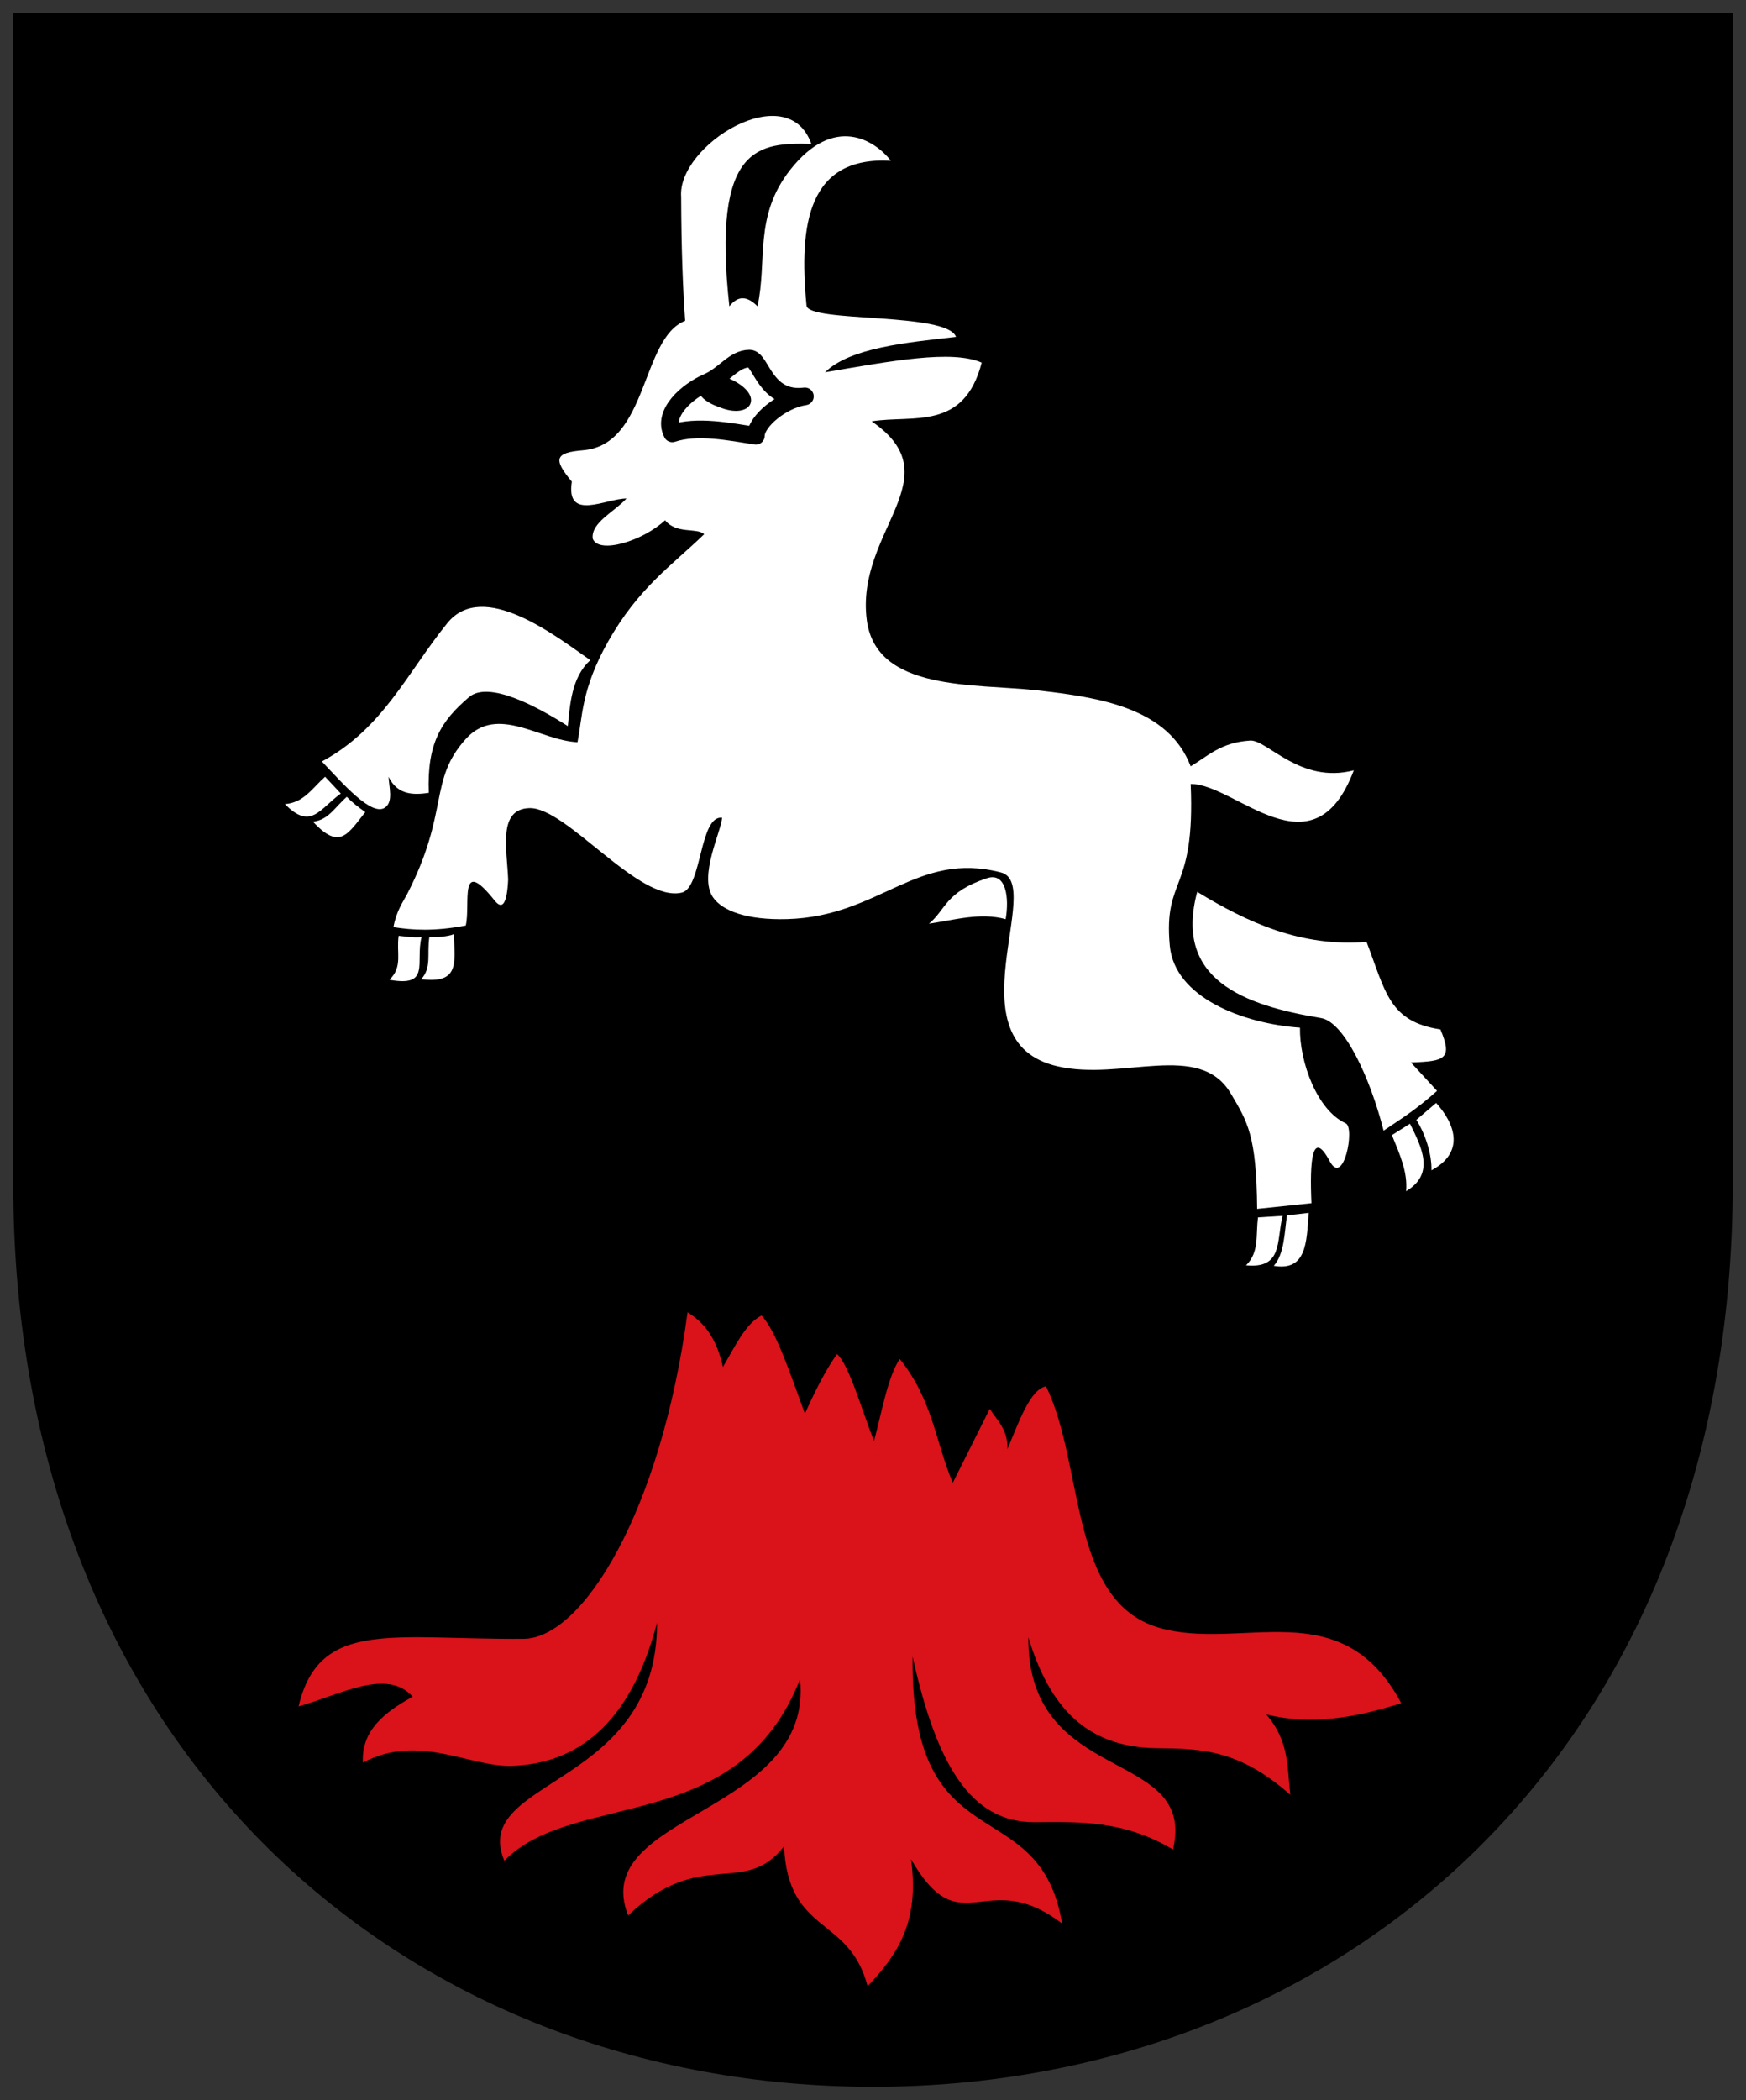 <!-- Created with Inkscape (http://www.inkscape.org/) -->
<svg xmlns:rdf="http://www.w3.org/1999/02/22-rdf-syntax-ns#" xmlns="http://www.w3.org/2000/svg" height="476" width="396" version="1.1" xmlns:cc="http://creativecommons.org/ns#" xmlns:dc="http://purl.org/dc/elements/1.1/">
 <rect width="100%" height="100%" fill="#333333" stroke="none"/>

 <g transform="translate(0,-576.362)">
  <g transform="translate(-3,3)">
   <path fill="#000" d="m6,576.36,390,0,0,265c0,130-90,205-195,205s-195-75-195-205z"/>
   <path d="m76.008,175.6c13.873-7.479,19.286-20.05,28.435-31.351,8.095-10.001,24.546,2.872,32.445,8.385-4.269,3.854-4.615,10.147-5.104,14.946-7.134-4.547-17.996-10.338-22.42-6.562-6.343,5.415-9.542,10.478-9.114,21.691-3.05,0.424-7.026,0.742-9.114-3.646,0.114,2.507,1.061,5.548-0.729,6.926-2.996,2.308-9.661-5.408-14.4-10.39z" transform="translate(0,570.362)" fill="#FFF"/>
   <path d="m92.23,213.15c4.382,0.693,9.297,0.987,16.405-0.365,1.146-4.727-1.726-16.051,6.562-5.651,1.699,2.132,2.797,0.857,3.055-4.797-0.314-7.177-2.297-15.919,4.783-16.164,8.445-0.292,24.862,21.549,34.632,19.139,4.551-1.123,3.974-17.617,9.114-16.951-0.247,3.212-5.353,13.241-2.072,18.023,2.101,3.062,7.656,5.201,16.836,4.943,21.069-0.593,29.262-15.545,48.485-10.572,9.991,2.585-11.353,38.32,12.759,43.928,14.776,3.436,32.27-5.839,39.371,6.197,3.789,6.421,5.821,9.478,5.962,26.131l12.319-1.289c-0.424-9.386,0.109-17.072,4.146-9.516,3.157,5.909,5.758-7.622,3.639-8.582-6.53-2.959-10.513-13.952-10.39-21.691-12.89-0.915-28.453-6.81-29.528-18.592-1.448-15.863,5.825-11.792,4.739-36.637,10.128-0.141,27.794,21.279,37.002-3.099-12.21,3.156-19.619-6.987-23.513-6.744-6.671,0.416-9.496,3.469-13.488,5.833-5.098-13.253-20.628-15.623-34.766-17.213-14.274-1.605-36.593,0.339-38.691-15.96-2.608-20.267,19.689-32.28,1.094-45.022,9.461-1.499,20.943,2.227,24.971-13.306-6.784-2.971-20.501-0.367-35.543,2.187,5.7-5.553,18.334-6.725,29.711-8.02-2.001-5.666-33.519-3.158-33.903-7.109-1.81-18.648,0.473-33.866,19.139-32.809-3.525-4.569-12.841-10.697-22.877,2.102-8.279,10.558-5.102,20.623-7.38,30.889-2.392-2.434-4.473-2.418-6.38-0-4.053-36.782,6.874-37.078,18.592-36.819-5.396-15.233-30.448,0.313-29.528,12.03,0.04,11.734,0.386,20.704,0.911,28.07-10.069,3.924-8.331,28.104-23.149,29.346-6.264,0.525-6.957,1.868-2.552,7.109-1.428,9.129,7.747,3.812,12.395,3.828-2.723,3.003-8.129,5.461-7.655,9.114,1.389,3.577,11.422,0.486,16.405-4.192,2.586,3.219,7.123,1.604,8.877,3.155-7.273,7.037-14.905,12.123-21.818,24.368-6.136,10.868-5.794,17.282-6.926,22.784-8.425-0.35-18.182-8.658-25.336-0.729-8.508,9.43-3.641,16.426-13.306,35.179-0.853,1.654-2.407,3.699-3.099,7.473z" transform="translate(0,570.362)" fill="#FFF"/>
   <path d="m70.722,389.77c4.694-19.916,21.455-15.085,51.037-15.311,13.365-0.102,31.113-28.714,37.184-74.003,3.467,2.147,6.484,5.42,8.02,12.395,2.689-4.571,5.14-9.855,8.749-11.665,3.281,3.358,6.562,13.301,9.843,22.237,2.95-6.575,5.312-10.798,7.291-13.488,2.673,2.216,5.711,12.968,8.385,19.686,1.789-6.662,3.152-14.604,5.833-18.592,7.528,9.357,8.07,18.713,12.03,28.07,2.628-5.256,4.86-9.721,8.385-16.769,1.69,2.684,4.12,4.629,4.01,9.114,2.658-6.292,5.16-13.513,8.749-14.217,8.713,17.701,5.109,48.662,25.518,54.682,18.795,5.544,41.397-8.433,55.047,17.134-10.207,3.266-20.415,5.084-30.622,2.552,5.318,6.076,4.731,12.152,5.468,18.227-11.662-10.372-20.464-10.469-30.257-10.572-15.947-0.167-24.37-9.287-29.164-25.154-0.211,34.062,38.304,24.753,32.809,48.12-11.103-6.631-21.19-6.28-31.351-6.197-14.457,0.118-22.286-12.952-27.706-37.548-0.581,47.553,28.776,29.767,33.903,60.515-17.579-13.304-22.779,5.295-34.267-14.582,2,14.269-3.098,21.692-9.843,28.799-4.19-16.117-18.003-11.509-18.956-31.716-9.044,11.661-18.812-0.001-35.361,15.676-9.141-23.179,42.151-22.816,39.006-53.588-13.929,35.671-51.425,25.089-67.077,41.194-7.904-18.822,34.708-16.319,34.632-53.953-6.119,23.318-18.348,31.884-32.809,32.445-9.524,0.369-21.265-7.515-33.903-0.729-0.367-7.345,4.94-11.447,11.301-14.946-5.877-6.605-16.511-0.404-25.883,2.187z" transform="translate(0,570.362)" fill="#da121a"/>
   <path d="m76.737,179.06c-2.931,2.602-4.814,5.883-9.114,6.197,5.908,6.034,7.887,1.044,12.674-2.392z" transform="translate(0,570.362)" fill="#FFF"/>
   <path d="m81.658,753.97c-2.931,2.602-4.085,5.154-7.655,5.651,6.03,6.529,7.882,2.806,11.848-2.187-1.533-1.09-2.947-2.138-4.192-3.463z" fill="#FFF"/>
   <path d="m93.418,785.48c-0.568,3.878,1.004,6.957-2.084,9.964,9.436,1.717,5.819-3.953,7.272-9.664-1.989,0.159-3.515-0.144-5.188-0.3z" fill="#FFF"/>
   <path d="m100.37,785.8c-0.568,3.878,0.578,6.832-1.835,9.51,8.818,1.116,7.581-3.828,7.402-10.202-1.461,0.569-3.882,0.719-5.566,0.692z" fill="#FFF"/>
   <path d="m288.33,849.3c-0.568,3.878,0.36,7.859-2.728,10.867,8.405,0.815,6.851-5.499,8.303-11.211z" fill="#FFF"/>
   <path d="m294.89,848.84c-0.568,3.878-0.582,8.765-2.995,11.443,7.4,1.244,7.452-5.246,7.918-12.006z" fill="#FFF"/>
   <path d="m213.69,212.37c3.867-3.179,3.666-7.158,13.146-10.311,4.379-1.456,5.09,4.475,4.253,9.28-5.706-1.566-11.645,0.179-17.4,1.031z" transform="translate(0,570.362)" fill="#FFF"/>
   <path d="m274.53,205.15c11.472,6.974,23.534,12.533,38.408,11.342,4.347,11.345,5.081,18.052,16.755,19.849,2.815,6.689,1.041,7.224-6.702,7.475l5.929,6.444c-5.035,4.502-8.372,6.457-12.115,9.022-3.097-12.182-8.979-24.661-14.178-25.52-17.664-2.918-33.427-8.803-28.097-28.613z" transform="translate(0,570.362)" fill="#FFF"/>
   <path d="m318.69,830.65c1.832,4.476,3.602,8.415,3.211,12.709,6.658-3.943,3.495-10.005,0.886-15.289z" fill="#FFF"/>
   <path d="m324.23,827.19c2.09,3.316,3.517,7.835,3.424,11.439,7.683-4.112,5.343-10.541,1.063-15.268z" fill="#FFF"/>
   <path stroke-linejoin="round" d="m155.48,101.23c5.644-1.887,13.063-0.366,18.956,0.547,0.011-3.326,5.979-8.195,11.119-8.931-9.156,1.134-9.893-8.603-12.577-8.567-3.562,0.048-5.573,3.672-9.491,5.369-4.672,2.023-10.36,7.054-8.008,11.583z" transform="translate(0,570.362)" stroke="#000" stroke-linecap="round" stroke-miterlimit="4" stroke-dasharray="none" stroke-width="4" fill="none"/>
   <path d="m171.53,91.388c0,1.611-2.373,2.916-5.299,2.916s-5.135-0.531-5.135-2.141c0-1.611,1.893-3.333,4.82-3.333s5.614,0.947,5.614,2.558z" transform="matrix(1.148,0.361,-0.008,1.335,-22.836,480.142)" fill="#000"/>
  </g>
 </g>
</svg>

